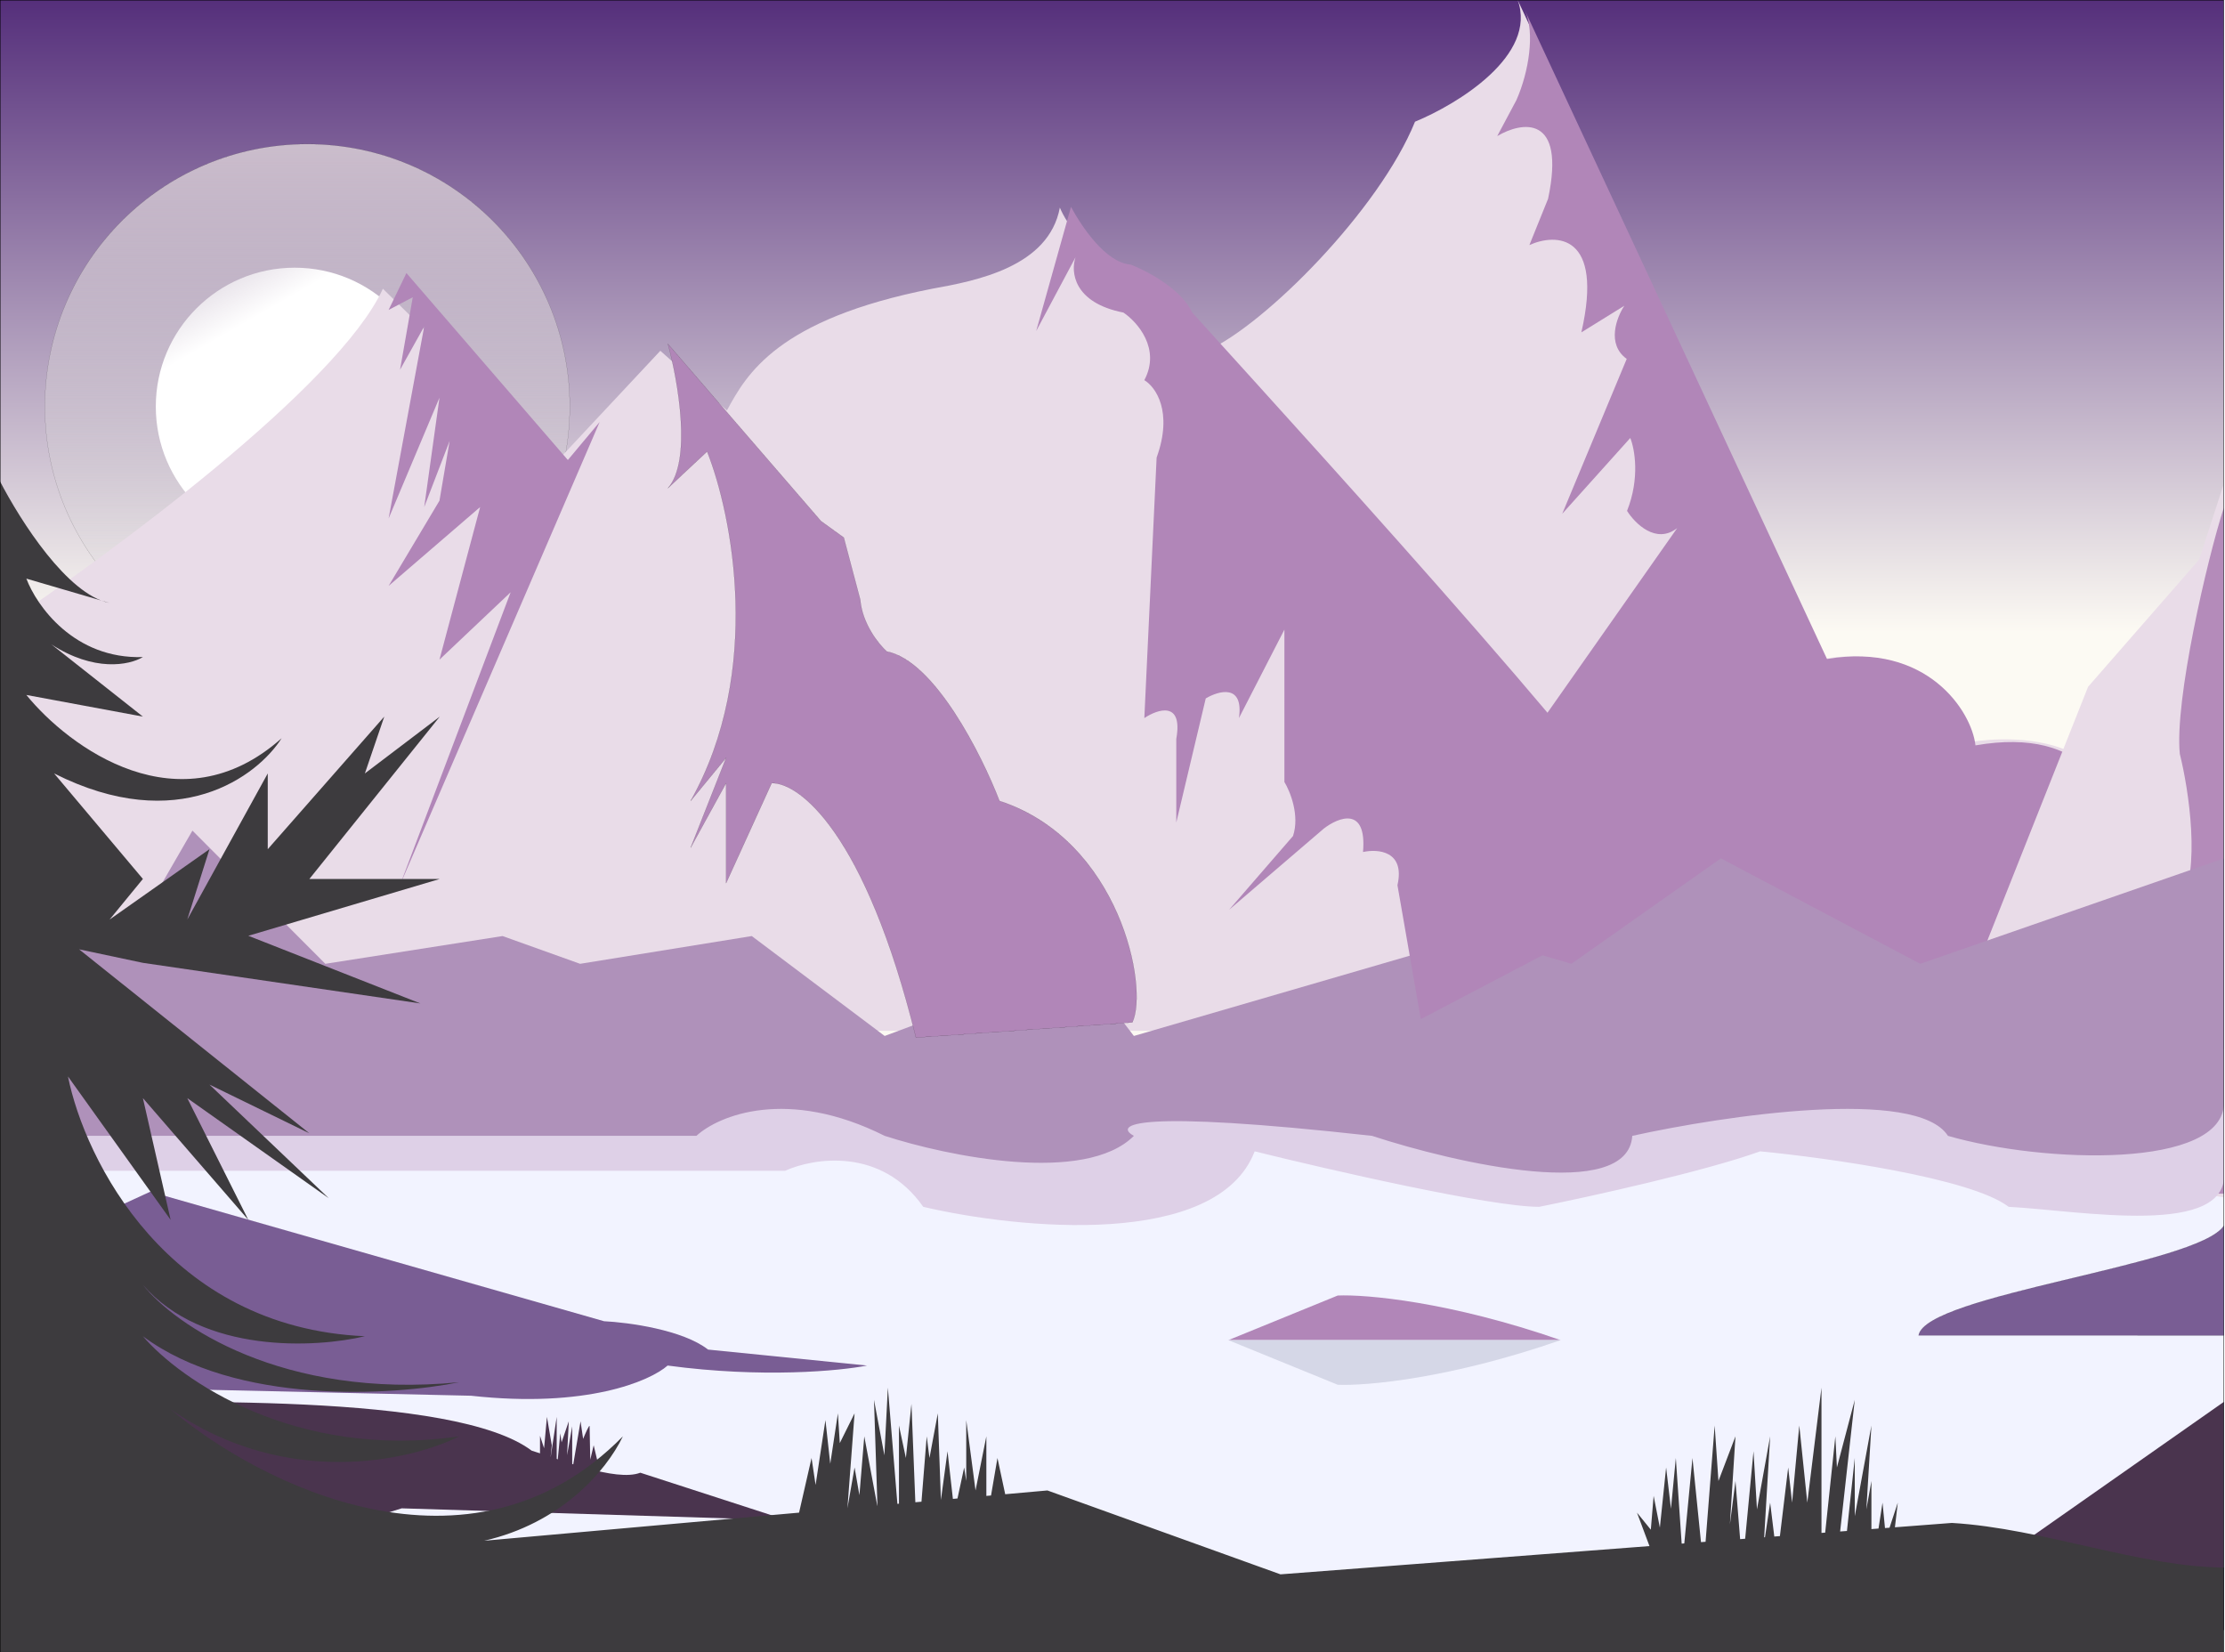 <svg xmlns="http://www.w3.org/2000/svg" width="1616" height="1200" fill="none" viewBox="0 0 1616 1200"><g clip-path="url(#a)"><path fill="url(#b)" d="M0 1229.22V0h1616.12v1229.22z"/><path fill="#F2F3FF" d="M990.43 808.26-3.02 835.27V1200h1620.15V783.94z"/><g filter="url(#c)"><circle cx="223.21" cy="295.25" r="190.65" fill="url(#d)"/><circle cx="223.21" cy="295.25" r="190.62" stroke="#000" stroke-width=".06"/></g><circle cx="214.01" cy="295.25" r="100.85" fill="url(#e)"/><path fill="#E9DCE8" d="M278.09 209.68C245.84 280.38 79.26 403.18 0 455.75v292.87h1616.12v-400.3l-80.6 247.8c0-59.61-69.86-62.96-104.79-57.19-14.51-61-75.9-65.85-104.79-60.65L1102.27 0c14.51 40.2-43.66 75.67-74.56 88.38-25.8 63.77-108.65 147.3-151.13 166.36-12.58-17.48-44.37-58.1-58.44-62.39-27.4-5.54-43.66-30.03-48.37-41.59-8.06 42.98-60.45 53.15-92.7 58.92-112.84 22.18-135 62.39-149.11 88.38l-48.36-43.32-74.56 79.71z"/><path fill="#B186B8" d="M1107.27 7.05q.28.57.55 1.17l219.13 470.37c72.66-12.32 105.13 38 107.81 62.72 81.63-14.23 101.29 37.71 101.76 62.22l-52.2 183.11-95.09 4.27-278.45-98.72-3.51-150.88 110.85-157.8c-15.31 12.01-30.66-3.34-36.41-12.51 9.49-23.82 5.51-45.21 2.34-52.93l-49.42 55.04 46.84-112.47c-14.82-10.66-7.33-30.18-1.73-38.6l-31.21 19.32c16.41-71.68-18.33-72.13-37.75-63.4l13.58-33.62c13.08-61.72-19.18-56.06-36.94-45.51l13.92-26.1c9.21-20.82 13.33-48.87 6.48-64.51z"/><path fill="#795D94" stroke="#000" stroke-width=".06" d="M1393.45 969.8c5.04-29.75 203.53-50.9 221.79-79.75v79.76z"/><path fill="#4A344E" d="m1411.59 1160.8 203.62-142.76v165.84z"/><path fill="#E9DCE8" d="M1615.11 869.52V385.9l-98.55 112.85-133.18 335.52z"/><path fill="#B48BBA" d="M1583.18 547.48c-3.87-38.69 19.68-140.76 31.93-178.71v498.1H1493.2c17.8-14.5 36.44-83.96 43.54-116.87-3.87-11.28 29.35-65.83 46.44-91.69 15.48-26.6 6.45-84.97 0-110.83"/><path fill="#DED0E7" d="M570.26 850.24H13.6l1-72.53h387.16l1213.48-16.12v88.64c5.14 49.3-104.85 28.88-156.34 26.2-27.28-20.96-131.73-35.6-180.54-40.3-40.12 14.5-123.7 32.9-160.47 40.3-35.31 0-152.46-26.87-206.62-40.3-27.28 70.92-171.84 56.41-240.72 40.3-30.48-43.52-79.56-35.6-100.3-26.2"/><path fill="#AF91BA" d="M505.77 824.87H-.45l-2.57-153.14 22.12-48.37 76.42 56.42 44.24-76.57 96.53 96.73L365 679.78l56.32 20.16L546 679.78l96.53 72.55 140.78-52.4 40.22 52.4 249.37-72.55 68.37 20.16 108.6-76.58 144.79 76.58 220.59-76.58V800.7c0 48.36-130.76 44.33-200.48 24.18-22.52-35.46-162.22-14.78-229.26 0-3.21 48.36-127.36 20.15-189.03 0-173.76-19.34-187.7-8.06-172.95 0-35.4 35.47-135.41 14.78-181 0-70.79-35.46-120.66-14.78-136.75 0"/><path fill="#B186B8" d="m282.24 225.08 12.93-26.78 117.26 135.76 23.09-27.6-144.97 336.17 80.33-212.52-51.7 48.94 29.54-110.82-66.48 57.26 36.94-61.88 7.38-43.4-18.46 48.02 11.08-79.42-36.94 87.73L308.1 237.1l-17.55 31.4 9.24-52.64z"/><path fill="#B186B8" stroke="#000" stroke-width=".06" d="M485.08 354.55c17.65-19.86 7.35-78.14 0-104.8l111.22 128.7 16.55 11.95 11.95 45.05c1.47 17.65 13.48 32.48 19.3 37.69 34.56 6.62 68.94 75.08 81.81 108.48 87.5 28.68 108.47 135.75 96.52 160.88l-157.19 11.03c-36.77-149.3-85.18-185.4-104.79-184.78l-33.09 72.62v-72.62l-25.74 46.88 25.74-65.27-25.74 31.26c52.95-94.14 30.03-208.38 11.95-253.73z"/><path fill="#B186B8" d="m752.58 240.38 25.27-90.13c7.44 13.69 24.89 40.52 43.45 41.94 11.6 4.47 36.77 17.67 44.62 34.8 99.06 109.47 337.18 370.17 351.46 415.85l-185.47 97.27-16.95-97.27c5.71-24.98-14.28-26.47-25-24.09 2.86-33.55-17.84-25.28-28.55-16.96l-68.72 58.9 46.41-53.54c5-15-2.08-32.42-6.25-39.26V457.23l-33.02 64.25c3.57-24.99-14.57-19.93-24.1-14.28l-21.41 90.13v-60.68c5-27.84-13.39-21.71-23.2-15.17l8.92-189.18c12.14-33.56-.9-51.46-8.92-56.22 12.13-22.85-5.06-42.24-15.17-49.08-36.42-7.14-38.38-29.75-34.81-40.16z"/><path fill="#795D94" d="M109.13 865.43 0 915.68v90.2l342.13 7.73c83.95 9.28 130.15-10.75 142.76-21.92 68.86 9.28 125.25 3.87 144.83 0l-115.46-11.6c-18.46-14.43-58.07-19.75-75.56-20.6z"/><path fill="#B186B8" d="M1133.53 973.24h-241.4l79.44-32.4c20.32-.9 81.16 4.31 161.96 32.4"/><path fill="#D5D7E7" d="M1133.53 973.24h-241.4l79.44 32.4c20.32.9 81.16-4.32 161.96-32.4"/><path fill="#4A344E" d="M386.14 1053.49c-56.3-42.38-263.14-35.3-360.38-34.48l-6.87 105.93 193.9-4.94 78.96-24.62 279.72 8.62-106.41-34.49c-17.85 6.9-60.05-10.27-78.92-16.02"/><path fill="#4A344E" d="M392.2 1063.76v-21.06l2.97 9.06 2.06-22.79 3.53 20.6-.9 9.25 4.46-29.85v38.91l2.6-27.01.95 6.61 5.23-15.31-1.23 24.63 3.72-20.97v32.05l6.06-35.71 1.87 12.79c1.56-3.82 4.7-10.99 4.7-9.13 0 1.87.32 16.94.48 24.25l2.48-10.51 4.34 18.31h-19.93l-5.2-2.74-6.07 2.74-5.2-4.12z"/><path fill="#3D3B3E" d="M-3.02 343.58C10.2 370.59 42.9 424.3 73.49 436.1l6.1 1.78q-3.02-.6-6.1-1.78l-54.35-15.9c7.4 19.65 34.66 58.56 84.64 56.98-10.14 6.05-35.6 10.8-66.39-9.17l66.39 52.4-84.64-15.72c30.9 38 111.24 97.47 185.4 31.44-17.47 27.51-74.97 71.13-165.25 25.55l64.49 76.63L79.6 667.8l72.54-51.1-16.12 51.1 58.44-106.11v55.02l84.63-96.29L265 561.7l54.4-41.27-94.7 117.9h94.7l-139.04 41.26 124.94 49.13-201.51-29.48-46.35-9.82L224.7 823.03l-72.55-35.37 86.65 82.53-102.77-72.7 44.33 88.42-76.57-88.43 20.15 88.43-74.56-104.15C61.48 842.02 121.52 964.11 265 970.4c-35.6 8.51-117.68 12.97-161.21-37.33 22.84 28.81 100.75 83.31 229.72 70.73-48.36 9.83-162.01 16.9-229.72-33.4 26.87 31.44 110.43 90 229.72 72.7-34.93 17.69-125.74 38.52-209.57-19.65 63.14 53.71 217.23 132.84 328.46 19.65-12.49 25.98-45.56 63.23-100.75 75.83l228.71-20.42 9.07-39.69 2.93 19.58 7.15-47.09 3.5 31.72 5.56-36.63 1.37 21.62 10.73-21.62-5.2 68.97 5.2-29.67 3.52 20.14 3.53-42.74 9.43 50.34.12-.01-2.5-76.85 7.56 40.28 2.52-49.13 6.92 84.4 1.14-.1v-56.79l5.03 23.58 4.04-39.3 2.83 71.45 4.45-.4 3.8-47.47 2.01 15.72 6.05-32.42 2.26 62.91 4.8-35.4 3.9 34.62 3.34-.3 4.84-22.53 1.51 9.83v-44.22l6.75 51.09 7.86-39.3v43.26l3.4-.3 4.66-27.24 5.63 26.32 30.65-2.74 169.27 60.92L1198 1122.8l-9.07-24.29 10.05 12.38 2.04-24.56 4.53 23.09 4.54-43.72 3.52 29.97 3.53-36.85 4.25 62.19 1.9-.15 5.94-62.04 6.19 61.11 3.33-.25 6.6-84.44 2.75 40.29 12.36-32.43-4.03 63.86 4.03-31.43 3.39 42.23 3.65-.28 6.06-63.57 2.52 42.25 9.57-53.06-4.34 73.32.58-.04 3.76-25.13 3.01 24.61 4.08-.31 6.01-49.85 2.83 25.55 5.23-56.01 5.82 56.01 10.3-83.52v105.5l2.69-.2 7.39-69.93 1.13 22.6 12.97-49.12-10.63 95.62 4.95-.38 5.68-53v42.25l12.09-65.83-3.68 60.92 3.68-20.63v34.93l5.15-.4 2.91-18.81 1.79 18.45 3.31-.25 5.99-18.2-2.08 17.9 41.37-3.17c66.5 3.93 137.03 32.42 199.5 32.42v73.69l-1620.15-7.86z"/></g><path stroke="#000" stroke-width=".31" d="M.16.16h1614.8v1199.69H.16z"/><defs><linearGradient id="b" x1="808.06" x2="808.06" y1="0" y2="473.55" gradientUnits="userSpaceOnUse"><stop stop-color="#552F7B"/><stop offset=".97" stop-color="#FCFAF3"/></linearGradient><linearGradient id="d" x1="223.21" x2="223.21" y1="104.6" y2="485.89" gradientUnits="userSpaceOnUse"><stop stop-color="#CBBDCC"/><stop offset="1" stop-color="#D9D9D9" stop-opacity="0"/></linearGradient><linearGradient id="e" x1="203.13" x2="129.12" y1="287.26" y2="158.12" gradientUnits="userSpaceOnUse"><stop offset=".39" stop-color="#fff"/><stop offset="1" stop-color="#FFFEFE" stop-opacity="0"/><stop offset="1" stop-color="#FFFEFE" stop-opacity="0"/></linearGradient><clipPath id="a"><path fill="#fff" d="M0 0h1615.11v1200H0z"/></clipPath><filter id="c" width="412.66" height="412.66" x="16.88" y="88.92" color-interpolation-filters="sRGB" filterUnits="userSpaceOnUse"><feFlood flood-opacity="0" result="BackgroundImageFix"/><feBlend in="SourceGraphic" in2="BackgroundImageFix" result="shape"/><feGaussianBlur result="effect1_foregroundBlur_946_20" stdDeviation="7.84"/></filter></defs></svg>